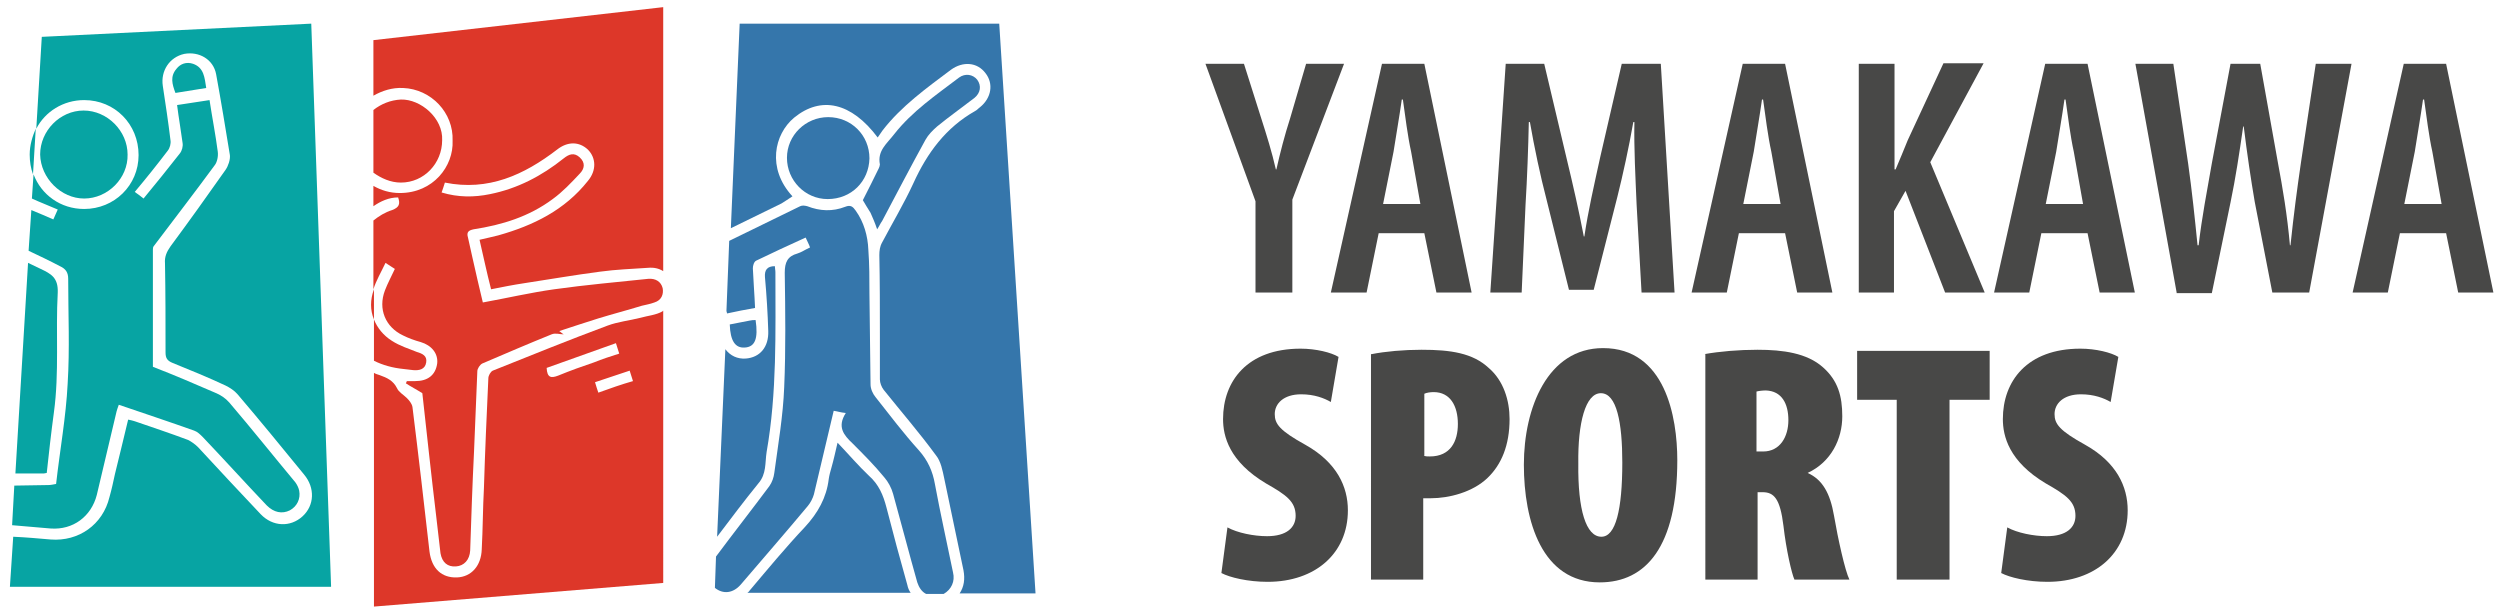 <?xml version="1.0" encoding="utf-8"?>
<!-- Generator: Adobe Illustrator 24.1.2, SVG Export Plug-In . SVG Version: 6.00 Build 0)  -->
<svg version="1.1" id="Ebene_1" xmlns="http://www.w3.org/2000/svg" xmlns:xlink="http://www.w3.org/1999/xlink" x="0px" y="0px"
	 viewBox="0 0 454.6 112" style="enable-background:new 0 0 454.6 112;" xml:space="preserve">
<style type="text/css">
	.st0{fill:#07A4A3;}
	.st1{fill:#3576AB;}
	.st2{fill:#DD3729;}
	.st3{fill:#484847;}
</style>
<g>
	<path class="st0" d="M15.3,36.1c4.3,0,8-3.7,7.9-8c0-4.3-3.7-8-8-8c-4.3,0-7.9,3.7-7.9,8C7.4,32.4,11.1,36.1,15.3,36.1z"/>
	<path class="st0" d="M8.5,86c0.4-3.7,0.8-7.3,1.3-11c1-7.3,0.3-14.6,0.7-21.8c0.1-2.7-1.2-3.4-3.1-4.3c-0.8-0.4-1.5-0.7-2.3-1.1
		L2.8,86.1c1.7,0,3.3,0,5,0C7.9,86.1,8.1,86.1,8.5,86z"/>
	<path class="st0" d="M60.2,106.5L56.6,4.3l-49,2.4l-1,16.7c1.6-3.1,4.9-5.2,8.7-5.2c5.6,0,9.9,4.4,9.9,10c0,5.5-4.4,9.8-9.9,9.8
		c-4.3,0-7.8-2.6-9.2-6.3l-0.3,4.4c1.5,0.7,3.1,1.3,4.7,2c-0.3,0.6-0.5,1.2-0.8,1.8c-1.3-0.6-2.6-1.1-4-1.7l-0.5,7.4
		c1.9,0.9,3.8,1.8,5.7,2.8c1.1,0.5,1.5,1.2,1.5,2.3c0,6.4,0.3,12.7-0.1,19.1c-0.3,6-1.4,12-2.1,18.2c-0.5,0.1-1,0.2-1.4,0.2
		c-2.1,0-4.1,0.1-6.2,0.1l-0.4,7.2c2.3,0.2,4.6,0.4,7,0.6c4.1,0.3,7.4-2.2,8.4-6.1c1.2-5.1,2.4-10.2,3.6-15.2
		c0.1-0.3,0.2-0.7,0.4-1.2c4.7,1.6,9.2,3.1,13.7,4.7c0.6,0.2,1.1,0.7,1.6,1.2c3.9,4.1,7.7,8.3,11.6,12.4c1.3,1.3,2.8,1.6,4.2,0.9
		c1.3-0.7,2-2.1,1.7-3.6c-0.1-0.5-0.4-1.1-0.7-1.5c-4-4.8-7.9-9.7-12-14.5c-0.7-0.8-1.6-1.4-2.6-1.8c-3.7-1.6-7.4-3.2-11.3-4.7
		c0-7.1,0-14.2,0-21.3c0-0.2,0-0.5,0.2-0.7c3.7-4.9,7.4-9.7,11-14.6c0.5-0.6,0.7-1.7,0.6-2.5c-0.4-3.1-1-6.1-1.5-9.4
		c-2,0.3-3.9,0.6-5.9,0.9c0.3,2.4,0.7,4.6,1,6.9c0.1,0.6-0.1,1.4-0.5,1.9c-2.1,2.7-4.3,5.4-6.6,8.2c-0.5-0.4-1-0.8-1.6-1.2
		c2.1-2.5,4.1-5,6-7.5c0.4-0.5,0.6-1.3,0.5-1.9c-0.4-3.3-0.9-6.6-1.4-9.9c-0.4-2.7,1.2-5.2,3.9-5.8c2.7-0.5,5.3,1,5.8,3.7
		c0.9,4.9,1.7,9.8,2.5,14.7c0.1,0.8-0.3,2-0.8,2.7c-3.3,4.7-6.6,9.3-10,13.9c-0.7,1-1.1,1.9-1,3.1c0.1,5.4,0.1,10.8,0.1,16.2
		c0,1,0.3,1.5,1.3,1.9c3.2,1.3,6.4,2.6,9.6,4.1c0.8,0.4,1.6,0.9,2.2,1.6c4.1,4.8,8.1,9.7,12.1,14.6c2,2.4,1.9,5.6-0.3,7.6
		c-2.2,2-5.4,1.9-7.6-0.4c-3.8-4-7.6-8.1-11.4-12.2c-0.5-0.5-1.2-1-1.8-1.3c-3.2-1.2-6.5-2.3-9.7-3.4c-0.3-0.1-0.7-0.2-1.2-0.3
		c-0.8,3.4-1.6,6.6-2.4,9.9c-0.3,1.4-0.6,2.8-1,4.2c-1.2,5-5.6,8.1-10.7,7.7c-2.3-0.2-4.5-0.4-6.8-0.5l-0.6,9.1H60.2z"/>
	<path class="st0" d="M35.1,11.6c-1.2-0.4-2.3,0-3,0.9c-1.2,1.4-0.8,2.8-0.2,4.4c1.9-0.3,3.7-0.6,5.6-0.9
		C37.2,14.1,37.1,12.3,35.1,11.6z"/>
	<path class="st0" d="M5.4,28.1c0,1.3,0.2,2.5,0.6,3.6l0.5-8.3C5.9,24.8,5.4,26.4,5.4,28.1z"/>
</g>
<g>
	<path class="st1" d="M150.5,36.2c4.3,0,7.5-3.2,7.6-7.4c0-4.2-3.3-7.5-7.5-7.5c-4.1,0-7.5,3.3-7.5,7.4
		C143.1,32.8,146.4,36.2,150.5,36.2z"/>
	<path class="st1" d="M144.1,35.7c-4.7-5.1-3.3-11.3,0.3-14.3c4.9-4,10.4-2.8,15.2,3.6c0.3-0.4,0.6-0.9,0.9-1.3
		c3.4-4.4,8-7.7,12.4-11c2.2-1.6,4.8-1.4,6.3,0.6c1.5,1.9,1.1,4.5-1,6.2c-0.3,0.2-0.5,0.5-0.9,0.7c-5.3,3-8.7,7.6-11.2,13.1
		c-1.7,3.7-3.8,7.2-5.7,10.8c-0.4,0.7-0.5,1.5-0.5,2.3C160,51.2,160,56.1,160,61c0,2.7,0,5.3,0,8c0,0.6,0.3,1.4,0.7,1.9
		c3.2,4,6.5,7.8,9.5,11.9c0.9,1.1,1.2,2.8,1.5,4.2c1.2,5.6,2.3,11.1,3.5,16.7c0.3,1.6,0.1,3-0.7,4.2h13.8L181.7,4.3h-47.2l-1.6,37.2
		c3.1-1.5,6.1-3,9.2-4.5C142.7,36.6,143.4,36.2,144.1,35.7z"/>
	<path class="st1" d="M139.4,82.2c1.9-10.8,1.6-21.8,1.6-32.7c0-0.4-0.1-0.7-0.1-1.1c-1.4,0-1.9,0.7-1.8,2c0.3,3.3,0.5,6.6,0.6,9.8
		c0.1,2.9-1.5,4.8-4.1,5c-1.5,0.1-2.8-0.5-3.7-1.7l-1.5,34.1c2.5-3.3,4.9-6.5,7.5-9.7C139.4,86.2,139.1,84.1,139.4,82.2z"/>
	<path class="st1" d="M136.3,58.3c-1.2,0.2-2.4,0.5-3.6,0.7c0.1,3,1,4.3,2.7,4.2c1.9-0.1,2.5-1.6,2-5
		C137,58.2,136.7,58.2,136.3,58.3z"/>
	<path class="st1" d="M161.2,92.3c-0.6-2.3-1.4-4.2-3.2-5.8c-1.9-1.8-3.6-3.8-5.7-6c-0.4,1.7-0.7,3.1-1.1,4.5
		c-0.2,0.7-0.4,1.4-0.5,2.1c-0.4,3.4-2,6.2-4.3,8.7c-3.5,3.7-6.8,7.7-10.1,11.6c-0.1,0.2-0.3,0.3-0.4,0.4h29.7
		c-0.3-0.4-0.5-0.9-0.6-1.4C163.7,101.8,162.4,97,161.2,92.3z"/>
	<path class="st1" d="M173.3,104.1c-1.1-5.4-2.3-10.7-3.3-16.1c-0.4-2.3-1.3-4.3-2.9-6.1c-2.8-3.1-5.3-6.4-7.9-9.7
		c-0.5-0.6-0.9-1.5-0.9-2.3c-0.1-5.5-0.1-11-0.2-16.5c0-2.7,0-5.3-0.2-8c-0.1-2.5-0.8-5-2.3-7.1c-0.5-0.7-0.9-1.1-1.9-0.7
		c-2.3,0.9-4.6,0.8-6.9-0.1c-0.4-0.1-0.9-0.2-1.3,0c-4.3,2.1-8.6,4.2-12.9,6.3c0,0,0,0,0,0l-0.5,12.7c0,0.2,0.1,0.3,0.1,0.5
		c1.8-0.4,3.4-0.7,5.1-1c-0.1-2.5-0.3-4.8-0.4-7.2c0-0.5,0.2-1.2,0.6-1.4c2.9-1.4,5.9-2.8,9-4.2c0.3,0.7,0.6,1.2,0.8,1.8
		c-0.9,0.4-1.6,0.9-2.3,1.1c-1.8,0.5-2.3,1.6-2.3,3.5c0.1,6.9,0.2,13.9-0.1,20.8c-0.2,5.2-1.1,10.4-1.8,15.6
		c-0.1,0.8-0.4,1.7-0.9,2.4c-3.2,4.3-6.5,8.5-9.7,12.8l-0.2,5.7c1.5,1.2,3.3,1,4.7-0.6c4.1-4.8,8.2-9.5,12.2-14.3
		c0.5-0.6,0.9-1.4,1.1-2.1c1.2-5,2.4-10.1,3.6-15.2c0.7,0.1,1.2,0.3,2.2,0.4c-1.6,2.5-0.4,4,1.2,5.5c2,2,4,4,5.8,6.2
		c0.7,0.8,1.3,1.9,1.6,3c1.5,5.4,2.9,10.8,4.4,16.1c0.3,0.9,0.8,1.7,1.6,2.1h3.2C173,107.2,173.7,105.7,173.3,104.1z"/>
	<path class="st1" d="M158.3,38.7c0.4,0.9,0.8,1.8,1.2,3c0.4-0.6,0.6-1.1,0.9-1.5c2.6-4.9,5.2-9.9,7.9-14.8c0.5-0.9,1.3-1.7,2.1-2.4
		c2.2-1.8,4.6-3.5,6.8-5.2c1.1-0.9,1.3-2.2,0.5-3.3c-0.8-1-2.2-1.2-3.3-0.4c-4.2,3.2-8.5,6.1-11.8,10.3c-1.3,1.7-3.1,3-2.6,5.5
		c0,0.2-0.1,0.5-0.2,0.7c-0.9,1.9-1.9,3.8-2.9,5.8C157.3,37.1,157.8,37.9,158.3,38.7z"/>
</g>
<g>
	<path class="st2" d="M72.9,33.2c4.2,0,7.5-3.5,7.5-7.7c0.2-4-3.9-7.5-7.5-7.4c-1.9,0.1-3.6,0.8-5,1.9l0,11.4
		C69.3,32.4,71,33.2,72.9,33.2z"/>
	<path class="st2" d="M71.3,38.2c-1.3,0.4-2.4,1.1-3.4,1.9l0,12.5c0.5-1.6,1.4-3.1,2.2-4.8c0.8,0.5,1.2,0.8,1.7,1.1
		c-0.6,1.3-1.3,2.6-1.8,3.9c-1.3,3.4,0.1,6.7,3.3,8.2c1,0.5,2.1,0.9,3.2,1.2c2,0.6,3.2,2.1,3,3.9c-0.3,2.1-1.7,3.2-4,3.2
		c-0.5,0-1,0-1.5,0c-0.1,0.1-0.1,0.3-0.2,0.4c0.9,0.6,1.9,1.1,3,1.8c0.8,7.2,1.6,14.7,2.5,22.2c0.3,2.3,0.5,4.6,0.8,6.9
		c0.3,1.7,1.3,2.5,2.8,2.4c1.5-0.1,2.5-1.2,2.6-2.9c0.2-6,0.4-12,0.7-18c0.2-4.9,0.4-9.7,0.6-14.6c0-0.5,0.5-1.2,0.9-1.4
		c4.2-1.8,8.4-3.6,12.6-5.3c0.7-0.3,1.5,0,2.2,0c-0.2-0.1-0.4-0.3-0.8-0.6c2.5-0.8,4.8-1.6,7.1-2.3c2.6-0.8,5.3-1.5,7.9-2.3
		c0.8-0.2,1.5-0.3,2.3-0.6c1.3-0.4,1.7-1.5,1.5-2.6c-0.3-1.2-1.3-1.8-2.6-1.7c-5.7,0.6-11.4,1.1-17.1,1.9c-4.3,0.6-8.6,1.6-13,2.4
		c-0.6-2.6-1.3-5.4-1.9-8.2c-0.3-1.2-0.5-2.4-0.8-3.6c-0.3-1,0.1-1.3,1-1.5c5.2-0.8,10.1-2.3,14.4-5.5c1.8-1.3,3.4-3,4.9-4.6
		c0.9-0.9,1.1-2,0-3c-1-0.9-1.9-0.6-2.9,0.2c-4,3.2-8.4,5.5-13.4,6.5c-2.9,0.6-5.8,0.6-8.8-0.3c0.2-0.6,0.4-1.1,0.6-1.8
		c7.9,1.6,14.4-1.4,20.4-6c1.9-1.5,4-1.5,5.6,0c1.5,1.5,1.6,3.8,0,5.7c-4.2,5.3-9.9,8.1-16.3,9.9c-1.1,0.3-2.2,0.5-3.4,0.8
		c0.7,3,1.3,5.9,2.1,9c2-0.4,4-0.8,6-1.1c4.6-0.7,9.2-1.5,13.8-2.1c2.9-0.4,5.8-0.5,8.7-0.7c1.1-0.1,2,0.1,2.8,0.6V1.3l-52.7,6
		l0,10.1c1.6-0.9,3.4-1.5,5.4-1.4c5.1,0.2,9.2,4.5,9,9.6c0.2,4.6-3.5,9.5-9.6,9.5c-1.8,0-3.4-0.5-4.8-1.3l0,3.7
		c1.3-0.9,2.8-1.6,4.5-1.6C72.8,37.1,72.6,37.7,71.3,38.2z"/>
	<path class="st2" d="M116.4,57.8c-2,0.5-4,0.7-5.9,1.4c-7,2.6-13.9,5.4-20.9,8.2c-0.4,0.2-0.8,0.9-0.8,1.4
		C88.5,75.4,88.2,82,88,88.7c-0.2,3.7-0.2,7.5-0.4,11.2c-0.1,3-1.9,5-4.5,5.1c-2.8,0.1-4.6-1.6-5-4.7c-1-8.8-2-17.5-3.1-26.3
		c-0.1-0.6-0.6-1.2-1-1.6c-0.6-0.6-1.5-1.1-1.8-1.8c-0.7-1.4-1.8-1.9-3.2-2.4c-0.3-0.1-0.7-0.2-1-0.4l0,42.5l52.6-4.3V56.5
		c0,0-0.1,0-0.1,0.1C119.3,57.3,117.8,57.4,116.4,57.8z M101.5,68.3c-1.3,0.5-2,0.4-2.1-1.4c4.2-1.5,8.4-3,12.6-4.5
		c0.2,0.7,0.4,1.2,0.6,1.9c-1.6,0.5-3.1,1-4.6,1.6C105.9,66.6,103.7,67.4,101.5,68.3z M108.8,71.4c-0.2-0.6-0.4-1.2-0.6-1.9
		c2.1-0.7,4.2-1.4,6.3-2.1c0.2,0.7,0.4,1.2,0.6,1.9C113,69.9,111,70.6,108.8,71.4z"/>
	<path class="st2" d="M73.4,67.1c0.6,0.1,1.1,0.1,1.7,0.2c1.1,0.1,2.2-0.1,2.4-1.4c0.2-1.2-0.7-1.6-1.7-1.9c-1.5-0.6-3.1-1.1-4.5-2
		c-1.6-1-2.7-2.4-3.3-3.9l0,7.5C69.6,66.4,71.4,66.9,73.4,67.1z"/>
	<path class="st2" d="M68,58.1l0-5.5c0,0,0,0,0,0C67.3,54.5,67.3,56.4,68,58.1z"/>
</g>
<g>
	<path class="st3" d="M228.3,53.2V36.6l-9.1-25h7l3.2,10.1c0.9,2.8,1.9,6,2.6,9.1h0.1c0.7-3.1,1.5-6.2,2.5-9.3l2.9-9.9h6.9
		l-9.4,24.7v16.9H228.3z"/>
	<path class="st3" d="M250.7,42.4l-2.2,10.8H242l9.3-41.6h7.7l8.6,41.6h-6.4L259,42.4H250.7z M258.3,37.2l-1.7-9.6
		c-0.6-2.7-1.1-6.6-1.5-9.5h-0.2c-0.4,2.9-1.1,6.9-1.5,9.5l-1.9,9.5H258.3z"/>
	<path class="st3" d="M297.6,37.2c-0.2-4.7-0.5-10.4-0.4-15H297c-0.8,4.6-1.9,9.6-2.9,13.6l-4.3,16.9h-4.5l-4.1-16.5
		c-1.1-4.2-2.2-9.4-3-14H278c-0.1,4.7-0.3,10.2-0.6,15.1l-0.7,15.9H271l2.8-41.6h7l4,16.9c1.3,5.4,2.3,9.8,3.2,14.5h0.1
		c0.7-4.7,1.7-9,2.9-14.5l3.9-16.9h7.1l2.5,41.6h-6L297.6,37.2z"/>
	<path class="st3" d="M316.2,42.4L314,53.2h-6.4l9.3-41.6h7.7l8.6,41.6h-6.4l-2.2-10.8H316.2z M323.8,37.2l-1.7-9.6
		c-0.6-2.7-1.1-6.6-1.5-9.5h-0.2c-0.4,2.9-1.1,6.9-1.5,9.5l-1.9,9.5H323.8z"/>
	<path class="st3" d="M338,11.6h6.5v19.2h0.2c0.7-1.7,1.5-3.5,2.2-5.3l6.5-14h7.3l-9.7,18l9.9,23.7h-7.2l-7.2-18.5l-2.1,3.7v14.8
		H338V11.6z"/>
	<path class="st3" d="M371.2,42.4l-2.2,10.8h-6.4l9.3-41.6h7.7l8.6,41.6h-6.4l-2.2-10.8H371.2z M378.8,37.2l-1.7-9.6
		c-0.6-2.7-1.1-6.6-1.5-9.5h-0.2c-0.4,2.9-1.1,6.9-1.5,9.5l-1.9,9.5H378.8z"/>
	<path class="st3" d="M395.8,53.2l-7.5-41.6h6.9l2.7,18.2c0.7,5,1.2,9.8,1.7,14.8h0.2c0.6-5.2,1.5-9.7,2.4-14.9l3.4-18.1h5.4
		l3.2,17.9c0.9,4.8,1.7,9.5,2.2,15.1h0.1c0.6-5.7,1.2-10.2,1.9-15l2.7-18h6.5l-7.7,41.6h-6.7L410,36.7c-0.7-4.1-1.4-8.8-2-13.7h-0.1
		c-0.7,4.9-1.4,9.5-2.3,13.8l-3.4,16.5H395.8z"/>
	<path class="st3" d="M436.4,42.4l-2.2,10.8h-6.4l9.3-41.6h7.7l8.6,41.6h-6.4l-2.2-10.8H436.4z M444,37.2l-1.7-9.6
		c-0.6-2.7-1.1-6.6-1.5-9.5h-0.2c-0.4,2.9-1.1,6.9-1.5,9.5l-1.9,9.5H444z"/>
	<path class="st3" d="M223.2,95.9c1.8,1,4.8,1.6,7.2,1.6c3.6,0,5.2-1.6,5.2-3.7c0-2.6-1.7-3.8-5.4-5.9c-6.7-4-7.8-8.6-7.8-11.7
		c0-6.9,4.4-12.8,14.1-12.8c2.8,0,5.6,0.7,6.9,1.5l-1.4,8.2c-1.2-0.7-3-1.4-5.4-1.4c-3.2,0-4.8,1.7-4.8,3.6c0,1.8,0.9,3,5.6,5.6
		c5.7,3.2,7.7,7.6,7.7,11.9c0,7.8-5.9,13-14.6,13c-3.6,0-6.9-0.8-8.4-1.6L223.2,95.9z"/>
	<path class="st3" d="M249.4,64.4c2.5-0.5,5.9-0.8,9.1-0.8c5.3,0,9.3,0.6,12.2,3.3c2.7,2.3,3.8,5.9,3.8,9.3c0,4.8-1.5,8.3-4,10.7
		c-2.7,2.6-7,3.7-10.3,3.7c-0.4,0-0.9,0-1.4,0v14.8h-9.5V64.4z M258.9,82.9c0.4,0.1,0.7,0.1,1.1,0.1c3.8,0,5.1-2.8,5.1-5.9
		c0-3.3-1.4-5.8-4.4-5.8c-0.6,0-1.3,0.1-1.7,0.3V82.9z"/>
	<path class="st3" d="M290.9,105.9c-10.5,0-13.8-11.1-13.8-21.4s4.3-21.2,14.4-21.2c11.3,0,13.5,12.5,13.5,20.4
		C305,99.4,299.3,105.9,290.9,105.9L290.9,105.9z M291.2,97.6c2.6,0,3.8-4.9,3.8-13.5c0-7.2-1-12.6-3.9-12.6
		c-2.8,0-4.2,5.4-4.1,12.8C286.9,92.7,288.4,97.6,291.2,97.6L291.2,97.6z"/>
	<path class="st3" d="M309.9,64.4c2.8-0.5,6.3-0.8,9.7-0.8c4.6,0,9,0.6,11.9,3.2c2.7,2.4,3.5,5.2,3.5,8.9c0,4.1-2,8.3-6.3,10.3V86
		c2.7,1.2,4.1,3.7,4.8,7.8c0.7,4.1,2,10,2.8,11.6h-10c-0.5-1.1-1.5-5.4-2-9.8c-0.6-4.9-1.7-6.1-3.8-6.1h-0.9v15.9h-9.5V64.4z
		 M319.4,82.1h1.2c3.1,0,4.6-2.7,4.6-5.7s-1.2-5.3-4.1-5.4c-0.6,0-1.4,0.1-1.7,0.2V82.1z"/>
	<path class="st3" d="M344.9,72.7h-7.2v-8.9h24.1v8.9h-7.3v32.7h-9.6V72.7z"/>
	<path class="st3" d="M365,95.9c1.8,1,4.8,1.6,7.2,1.6c3.6,0,5.2-1.6,5.2-3.7c0-2.6-1.7-3.8-5.4-5.9c-6.7-4-7.8-8.6-7.8-11.7
		c0-6.9,4.4-12.8,14.1-12.8c2.8,0,5.6,0.7,6.9,1.5l-1.4,8.2c-1.2-0.7-3-1.4-5.4-1.4c-3.2,0-4.8,1.7-4.8,3.6c0,1.8,0.9,3,5.6,5.6
		c5.7,3.2,7.7,7.6,7.7,11.9c0,7.8-5.9,13-14.6,13c-3.6,0-6.9-0.8-8.4-1.6L365,95.9z"/>
</g>
</svg>
